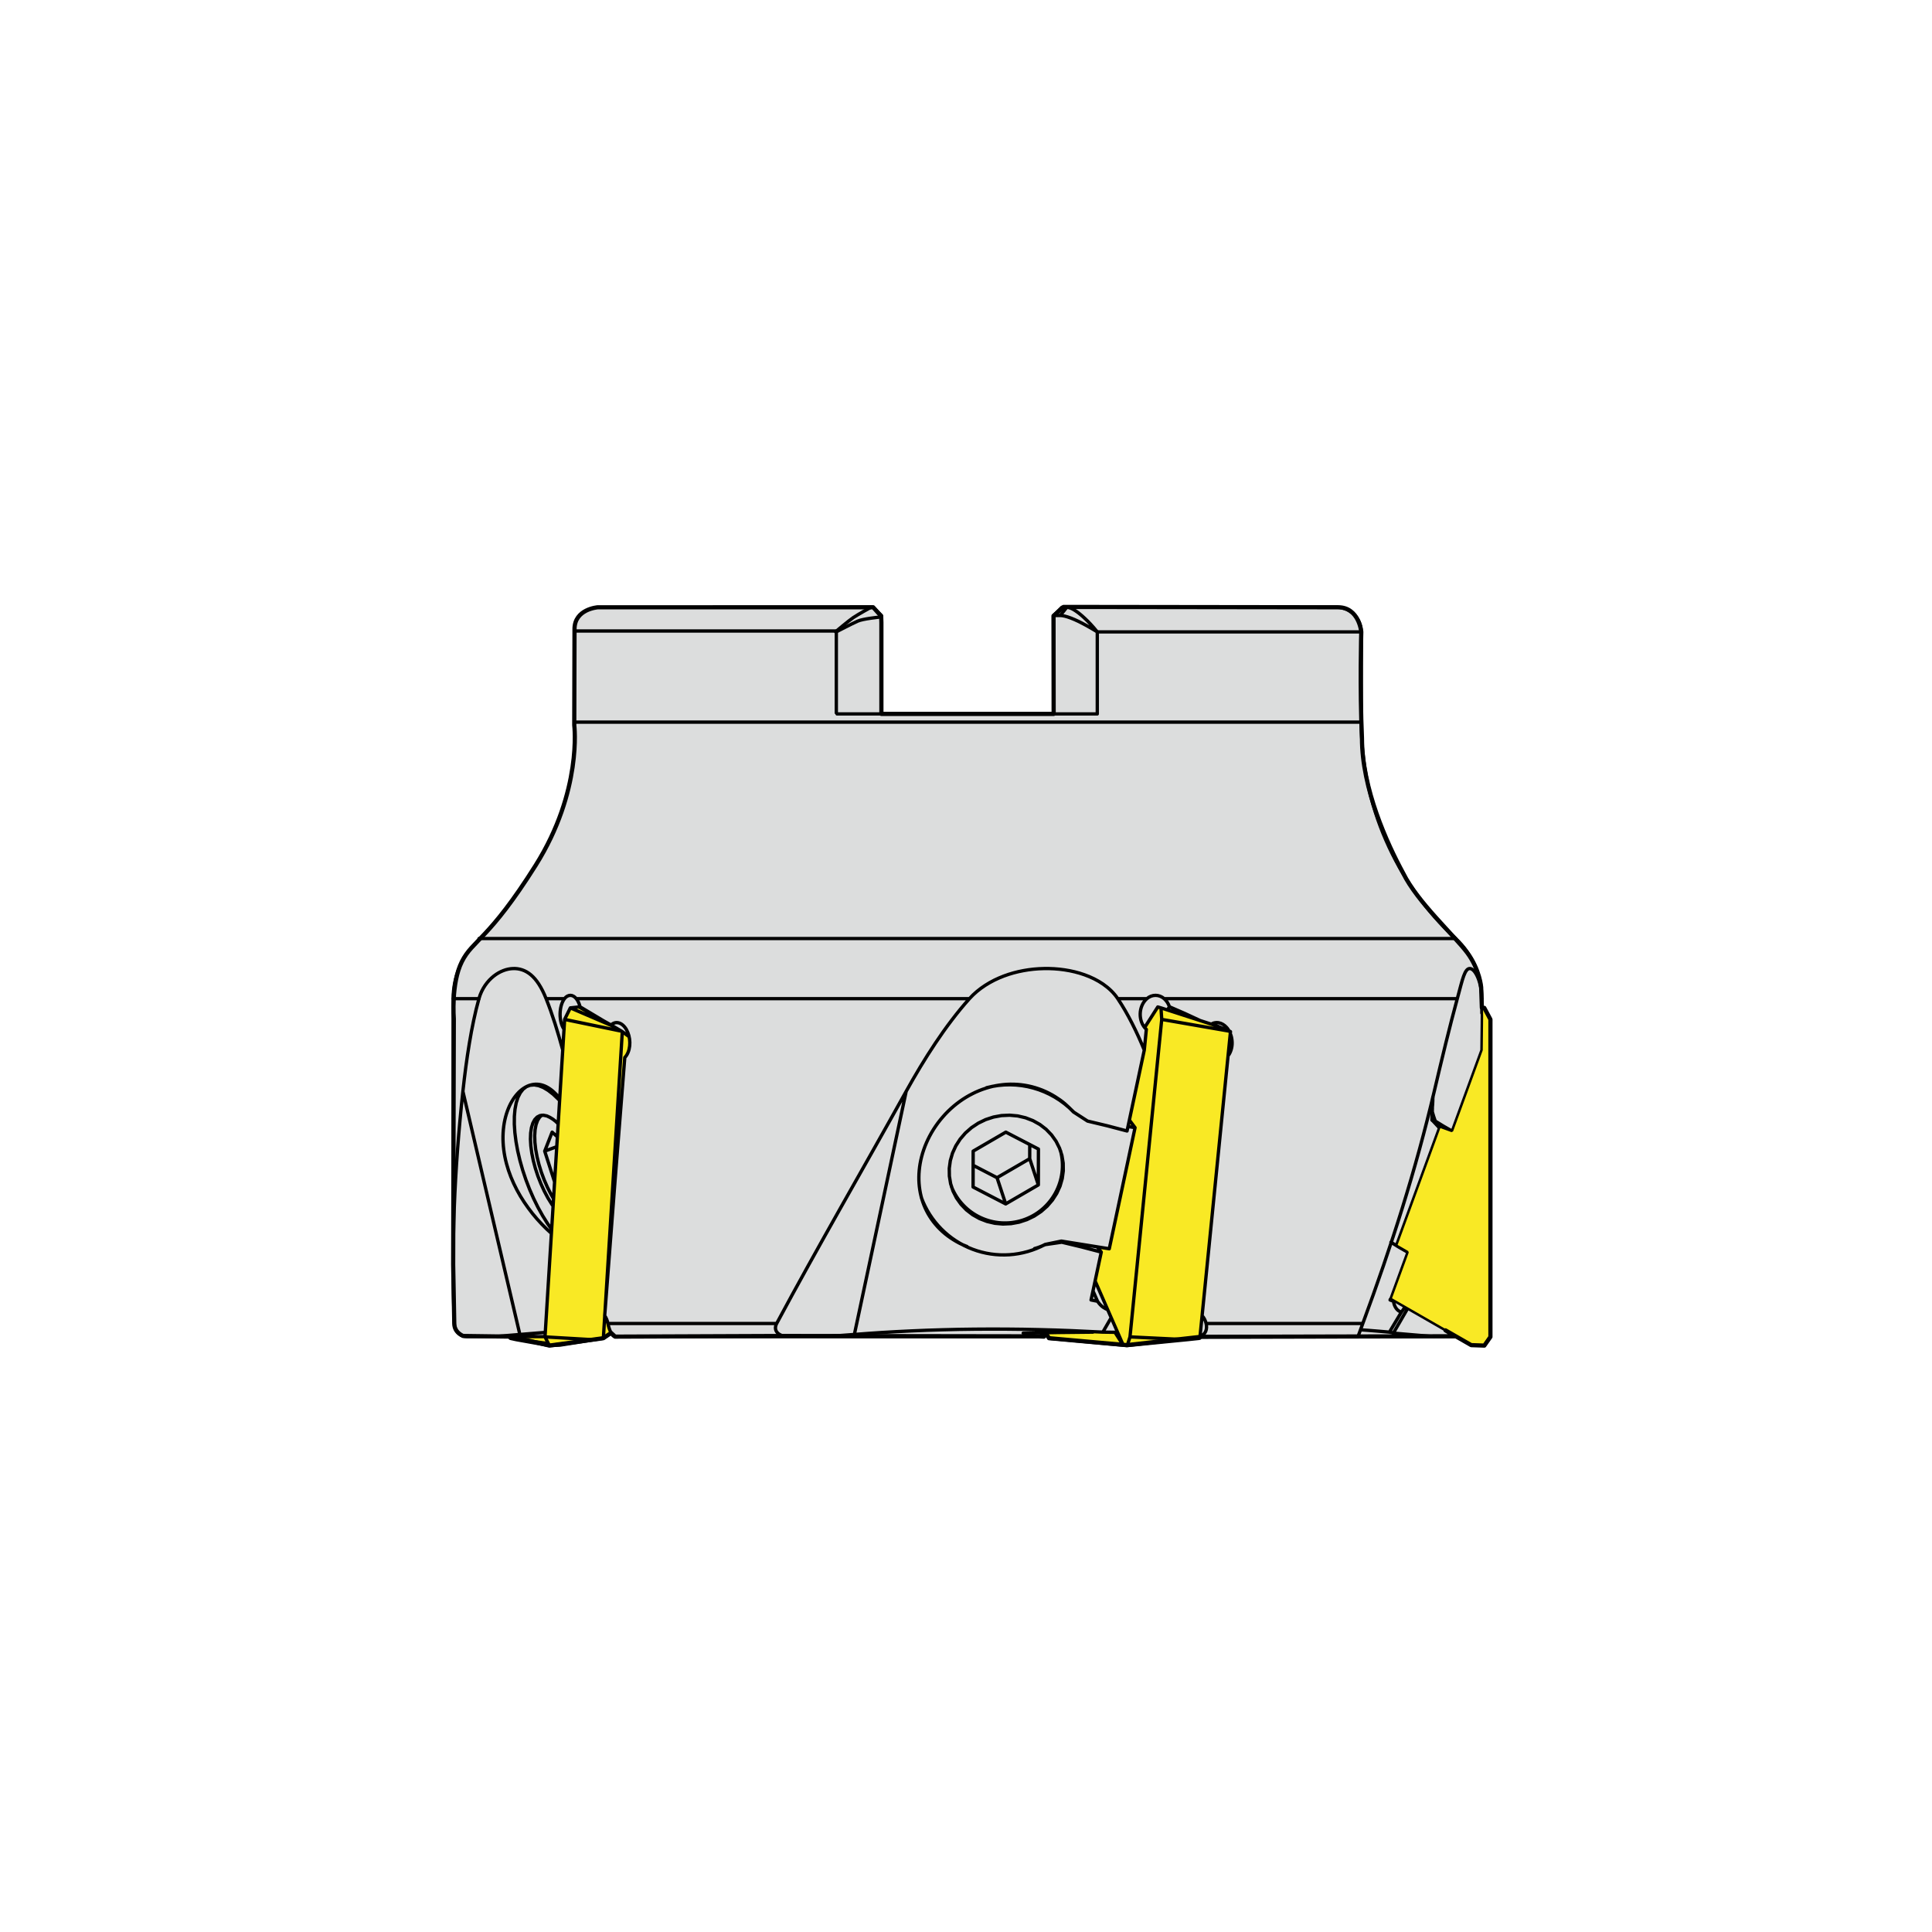 <?xml version="1.0" encoding="iso-8859-1"?>
<!-- Generator: Adobe Illustrator 27.3.1, SVG Export Plug-In . SVG Version: 6.00 Build 0)  -->
<svg version="1.1" xmlns="http://www.w3.org/2000/svg" xmlns:xlink="http://www.w3.org/1999/xlink" x="0px" y="0px"
	 viewBox="0 0 800 800" style="enable-background:new 0 0 800 800;" xml:space="preserve">
<g id="ITM_x5F_YG-1_x5F_Milling_x5F_Toolholder_x5F_F90-TPKN_x5F_feltuzheto.svg">
	<g>
		<path style="fill:#DCDDDD;" d="M466.534,556.987l30.686-3.428l105.373-0.252l-26.085-15.69l7.268-19.859l-4.766-2.759
			l18.342-48.664l3.583,2.133l12.534-34.09l-0.145-25.586c0,0-0.572-7.254-5.702-14.187c-5.13-6.943-20.815-21.202-26.541-32.96
			c-6.754-12.402-17.115-35.074-17.115-55.991c-0.955-20.805-0.286-44-0.286-44s-0.931-10.192-9.581-10.192l-113.674-0.145
			l-4.184,3.685l0.063,40.616h-71.331v-37.823l-0.092-2.652l-3.307-3.68l-114.076,0.005c0,0-9.6,0.708-9.6,9.033
			c0,8.315-0.102,39.792-0.102,39.792s3.428,27.147-15.981,58.022c-19.413,30.866-26.051,30.866-30.575,39.918
			c-4.524,9.047-3.311,23.632-3.311,23.632l-0.276,101.775l0.465,24.398c0.019,2.303,1.227,4.019,3.627,5.159l20.359,0.276
			l15.399,3.704l22.337-3.064l3.215-2.182l1.673,1.542l69.639-0.276l105.475,0.15l2.424,0.126l-0.994-1.561l1.682-0.024l1.421,2.225
			L466.534,556.987z"/>
		<path style="fill:#F9E925;" d="M240.263,417.231l-3.796,0.083l-2.672,4.805l-8.121,131.462l-14.298,0.204l16.126,3.394
			l20.718-2.909l1.779-0.407l3.05-1.925l-2.633-7.156l8.291-106.871c0,0,2.962-2.618,1.973-7.69l-0.194-0.96l-2.802-2.085
			L240.263,417.231z"/>
		<polygon style="fill:#F9E925;" points="433.119,552.467 434.374,554.116 465.725,557.199 462.108,551.633 439.194,551.26 		"/>
		<polygon style="fill:#F9E925;" points="480.731,417.34 509.162,426.993 496.828,554.112 491.509,554.733 466.762,557.176 
			467.906,553.579 481.041,422.116 		"/>
		<polygon style="fill:#F9E925;" points="479.817,417.069 474.372,425.424 474.745,426.539 473.824,434.82 467.918,463.902 
			467.176,466.961 470.003,466.937 459.642,516.813 454.362,516.294 456.001,518.467 453.46,530.413 465.058,556.988 
			466.759,557.172 467.904,553.58 481.043,422.117 480.733,417.341 		"/>
		
			<path style="fill:none;stroke:#000000;stroke-width:1.377;stroke-linecap:round;stroke-linejoin:round;stroke-miterlimit:22.926;" d="
			M582.585,541.706l-0.097,0.276l-0.005,0.141l0.112-0.053l0.204-0.238 M295.33,251.464h66.241 M364.969,257.791v-2.933
			 M364.969,254.858c-1.135-1.13-2.264-2.259-3.399-3.394 M237.854,261.284h108.694 M364.969,258.548v-0.218v-0.073
			 M580.297,543.306c0.524-0.659,1.004-1.362,1.445-2.08 M577.014,538.821l-1.329-0.761 M594.304,464.217l-1.348-0.466
			 M188.114,548.033c0.029,0.732,0.204,1.552,0.563,2.322c0.364,0.766,0.873,1.411,1.416,1.871c0.543,0.471,1.101,0.781,1.648,0.975
			c0.548,0.189,1.086,0.267,1.61,0.267 M193.351,553.469h11.297 M191.673,451.907c-1.755,16.199-2.972,32.228-3.573,48.209
			c-0.601,15.981-0.592,31.913,0.014,47.918 M593.102,460.445l-0.213-0.078 M575.327,551.607c1.624-2.71,3.282-5.469,4.97-8.301
			 M575.327,551.607c1.624-2.71,3.282-5.469,4.97-8.301 M575.327,551.607c1.624-2.71,3.282-5.469,4.97-8.301 M575.327,551.607
			c1.624-2.71,3.282-5.469,4.97-8.301 M575.327,551.607c1.624-2.71,3.282-5.469,4.97-8.301 M575.327,551.607
			c1.624-2.71,3.282-5.469,4.97-8.301 M575.327,551.607c1.624-2.71,3.282-5.469,4.97-8.301 M575.327,551.607
			c1.624-2.71,3.282-5.469,4.97-8.301 M575.327,551.607c1.624-2.71,3.282-5.469,4.97-8.301 M575.327,551.607
			c1.624-2.71,3.282-5.469,4.97-8.301 M575.327,551.607c1.624-2.71,3.282-5.469,4.97-8.301 M575.327,551.607
			c1.624-2.71,3.282-5.469,4.97-8.301 M575.327,551.607c1.624-2.71,3.282-5.469,4.97-8.301 M575.327,551.607
			c1.624-2.71,3.282-5.469,4.97-8.301 M575.327,551.607c1.624-2.71,3.282-5.469,4.97-8.301 M575.327,551.607
			c1.624-2.71,3.282-5.469,4.97-8.301 M575.327,551.607c1.624-2.71,3.282-5.469,4.97-8.301 M575.327,551.607
			c1.624-2.71,3.282-5.469,4.97-8.301 M575.327,551.607c1.624-2.71,3.282-5.469,4.97-8.301 M575.327,551.607
			c1.624-2.71,3.282-5.469,4.97-8.301 M575.327,551.607c1.624-2.71,3.282-5.469,4.97-8.301 M580.297,543.306
			c-0.849-0.209-1.581-0.727-2.143-1.498c-0.281-0.378-0.528-0.834-0.722-1.333c-0.189-0.5-0.33-1.043-0.417-1.653 M577.014,538.821
			c-0.48-0.184-0.95-0.359-1.411-0.529 M577.014,538.821c-0.48-0.184-0.95-0.359-1.411-0.529 M577.014,538.821
			c-0.48-0.184-0.95-0.359-1.411-0.529 M577.014,538.821c-0.48-0.184-0.95-0.359-1.411-0.529 M577.014,538.821
			c-0.48-0.184-0.95-0.359-1.411-0.529 M577.014,538.821c-0.48-0.184-0.95-0.359-1.411-0.529 M577.014,538.821
			c-0.48-0.184-0.95-0.359-1.411-0.529 M577.014,538.821c-0.48-0.184-0.95-0.359-1.411-0.529 M577.014,538.821
			c-0.48-0.184-0.95-0.359-1.411-0.529 M577.014,538.821c-0.48-0.184-0.95-0.359-1.411-0.529 M577.014,538.821
			c-0.48-0.184-0.95-0.359-1.411-0.529 M577.014,538.821c-0.48-0.184-0.95-0.359-1.411-0.529 M577.014,538.821
			c-0.48-0.184-0.95-0.359-1.411-0.529 M577.014,538.821c-0.48-0.184-0.95-0.359-1.411-0.529 M577.014,538.821
			c-0.48-0.184-0.95-0.359-1.411-0.529 M577.014,538.821c-0.48-0.184-0.95-0.359-1.411-0.529 M577.014,538.821
			c-0.48-0.184-0.95-0.359-1.411-0.529 M577.014,538.821c-0.48-0.184-0.95-0.359-1.411-0.529 M577.014,538.821
			c-0.48-0.184-0.95-0.359-1.411-0.529 M577.014,538.821c-0.48-0.184-0.95-0.359-1.411-0.529 M577.014,538.821
			c-0.48-0.184-0.95-0.359-1.411-0.529 M575.948,514.37c2.259,1.44,4.562,2.807,6.899,4.102 M593.102,460.445l-0.097-1.503
			 M593.102,460.445c0.344,1.246,0.747,2.502,1.203,3.772 M593.102,460.445c0.344,1.246,0.747,2.502,1.203,3.772 M593.102,460.445
			c0.344,1.246,0.747,2.502,1.203,3.772 M593.102,460.445c0.344,1.246,0.747,2.502,1.203,3.772 M593.102,460.445
			c0.344,1.246,0.747,2.502,1.203,3.772 M593.102,460.445c0.344,1.246,0.747,2.502,1.203,3.772 M593.102,460.445
			c0.344,1.246,0.747,2.502,1.203,3.772 M593.102,460.445c0.344,1.246,0.747,2.502,1.203,3.772 M593.102,460.445
			c0.344,1.246,0.747,2.502,1.203,3.772 M593.102,460.445c0.344,1.246,0.747,2.502,1.203,3.772 M593.102,460.445
			c0.344,1.246,0.747,2.502,1.203,3.772 M593.102,460.445c0.344,1.246,0.747,2.502,1.203,3.772 M593.102,460.445
			c0.344,1.246,0.747,2.502,1.203,3.772 M593.102,460.445c0.344,1.246,0.747,2.502,1.203,3.772 M593.102,460.445
			c0.344,1.246,0.747,2.502,1.203,3.772 M593.102,460.445c0.344,1.246,0.747,2.502,1.203,3.772 M593.102,460.445
			c0.344,1.246,0.747,2.502,1.203,3.772 M593.102,460.445c0.344,1.246,0.747,2.502,1.203,3.772 M593.102,460.445
			c0.344,1.246,0.747,2.502,1.203,3.772 M593.102,460.445c0.344,1.246,0.747,2.502,1.203,3.772 M593.102,460.445
			c0.344,1.246,0.747,2.502,1.203,3.772 M594.304,464.217c2.255,1.445,4.558,2.802,6.909,4.102 M231.771,454.947
			c-0.194-0.281-0.393-0.558-0.592-0.81c-0.436-0.567-0.897-1.033-1.353-1.484c-0.465-0.451-0.931-0.877-1.406-1.256
			c-0.49-0.388-0.979-0.718-1.484-1.018c-0.499-0.301-1.009-0.558-1.518-0.761c-0.475-0.189-0.955-0.335-1.43-0.451
			c-0.485-0.102-0.965-0.179-1.445-0.204c-0.494-0.029-0.989-0.014-1.474,0.044c-0.495,0.063-0.989,0.16-1.474,0.306
			c-0.47,0.141-0.931,0.315-1.391,0.528c-0.461,0.223-0.912,0.48-1.358,0.776c-0.456,0.301-0.902,0.64-1.333,1.018
			c-0.436,0.378-0.863,0.795-1.27,1.256c-0.417,0.456-0.815,0.95-1.202,1.479c-0.383,0.533-0.752,1.101-1.101,1.702
			c-0.354,0.611-0.693,1.261-1.008,1.939c-0.31,0.679-0.601,1.406-0.868,2.143c-0.267,0.742-0.509,1.513-0.717,2.318
			c-0.213,0.8-0.393,1.624-0.548,2.478c-0.15,0.873-0.276,1.775-0.364,2.691c-0.087,0.921-0.141,1.876-0.16,2.831
			c-0.015,0.907,0,1.809,0.053,2.735c0.049,0.921,0.136,1.862,0.252,2.812c0.121,0.969,0.276,1.944,0.47,2.929
			c0.194,0.994,0.427,1.988,0.698,2.982c0.238,0.902,0.509,1.808,0.805,2.701c0.305,0.911,0.63,1.808,0.989,2.71
			c0.364,0.907,0.756,1.823,1.173,2.715c0.417,0.907,0.868,1.804,1.333,2.686c0.456,0.858,0.936,1.712,1.43,2.546
			c0.499,0.839,1.018,1.663,1.556,2.473c0.548,0.824,1.11,1.639,1.692,2.424c0.577,0.8,1.173,1.585,1.784,2.346
			c0.621,0.766,1.256,1.523,1.901,2.264c0.645,0.732,1.304,1.45,1.964,2.138c0.674,0.713,1.358,1.391,2.036,2.041
			c0.635,0.606,1.275,1.178,1.91,1.75 M198.321,413.521c-0.815,2.904-1.537,5.91-2.187,9.004c-0.659,3.074-1.246,6.24-1.779,9.459
			c-1.076,6.444-1.944,13.111-2.681,19.923 M215.261,552.572l-23.588-100.665 M233.031,434.825
			c-0.999-3.694-2.056-7.341-3.195-10.899c-1.144-3.569-2.371-7.074-3.704-10.405 M233.589,426.239
			c-0.567-0.785-0.994-1.799-1.27-2.9c-0.145-0.558-0.247-1.144-0.31-1.731c-0.068-0.591-0.097-1.188-0.087-1.784
			c0.019-1.207,0.179-2.385,0.485-3.481c0.155-0.543,0.339-1.062,0.562-1.527c0.223-0.48,0.485-0.916,0.771-1.294 M439.695,251.464
			l-3.394,3.394 M439.695,251.464h2.041 M240.178,416.886l1.833,1.348 M439.021,254.858h-2.72 M436.301,295.619v-40.761
			 M441.736,251.464c-0.907,1.13-1.813,2.264-2.715,3.394 M454.361,261.656c-0.296-0.184-0.596-0.368-0.897-0.558l-0.878-0.529
			c-0.276-0.16-0.558-0.32-0.844-0.49c-0.262-0.155-0.529-0.305-0.805-0.456c-0.252-0.145-0.509-0.291-0.761-0.436
			c-0.242-0.126-0.48-0.262-0.722-0.393c-0.228-0.121-0.456-0.247-0.679-0.364c-0.208-0.116-0.417-0.223-0.63-0.335
			c-0.189-0.102-0.388-0.204-0.582-0.296c-0.179-0.097-0.359-0.184-0.533-0.276c-0.165-0.082-0.325-0.165-0.49-0.242
			c-0.538-0.252-1.076-0.504-1.605-0.732c-0.499-0.218-0.999-0.422-1.479-0.606c-0.456-0.17-0.902-0.33-1.338-0.47
			c-0.407-0.131-0.8-0.243-1.183-0.339c-0.364-0.087-0.708-0.155-1.033-0.204c-0.31-0.039-0.596-0.058-0.882-0.073 M553.484,251.464
			H441.736 M441.736,251.464c0.136,0.005,0.272,0.01,0.412,0.029c0.145,0.015,0.301,0.054,0.451,0.087
			c0.16,0.039,0.32,0.087,0.49,0.15c0.17,0.053,0.344,0.126,0.519,0.209c0.184,0.078,0.369,0.17,0.562,0.267
			c0.189,0.107,0.388,0.218,0.587,0.339c0.199,0.121,0.407,0.247,0.616,0.393c0.213,0.141,0.431,0.291,0.655,0.456
			c0.223,0.165,0.451,0.33,0.679,0.504c0.233,0.189,0.47,0.378,0.708,0.577c0.247,0.204,0.49,0.407,0.732,0.625
			c0.325,0.281,0.645,0.567,0.965,0.878c0.383,0.344,0.756,0.703,1.13,1.076c0.427,0.427,0.848,0.863,1.27,1.309
			c0.47,0.504,0.931,1.023,1.387,1.542c0.499,0.582,0.984,1.168,1.464,1.75 M454.361,295.619H346.6 M454.361,261.656v33.964
			 M454.463,538.821l-1.881-4.286 M454.361,516.305l1.644,2.167 M439.651,514.37l-0.15-0.456 M562.192,553.469h31.656
			 M593.848,553.469c-5.634-0.475-11.263-0.97-16.892-1.45 M576.956,552.019c-0.504-0.209-1.047-0.349-1.629-0.412 M563.351,550.647
			c1.091,0.078,2.177,0.15,3.355,0.238c1.261,0.107,2.623,0.209,4.073,0.33c1.455,0.126,3.001,0.257,4.548,0.393 M462.778,551.694
			l-6.119-0.087 M215.261,552.572c2.385-0.199,4.781-0.398,7.011-0.572c1.203-0.097,2.361-0.189,3.52-0.276 M204.648,553.469
			c3.36-0.286,6.899-0.592,10.614-0.897 M204.648,553.469h20.33 M224.978,553.469l0.713-0.068 M341.706,553.469h87.336
			 M429.042,553.469c-1.784-0.475-3.573-0.97-5.362-1.45 M423.68,552.019c9.644-0.209,19.273-0.349,28.888-0.412 M562.192,553.469
			h-65.295 M564.301,548.033c-0.267,0.732-0.567,1.552-0.848,2.322c-0.276,0.766-0.504,1.411-0.679,1.871
			c-0.174,0.471-0.296,0.781-0.388,0.975c-0.092,0.189-0.155,0.267-0.194,0.267 M497.765,544.785l0.005,0.015 M499.428,548.033
			c0.053,0.267,0.112,0.533,0.141,0.795c0.034,0.267,0.044,0.548,0.034,0.805c-0.01,0.262-0.034,0.519-0.082,0.761
			c-0.049,0.252-0.121,0.495-0.208,0.732c-0.082,0.213-0.179,0.412-0.296,0.601c-0.116,0.194-0.252,0.368-0.398,0.533
			c-0.145,0.165-0.305,0.315-0.475,0.446c-0.18,0.136-0.364,0.247-0.553,0.349c-0.208,0.121-0.427,0.218-0.65,0.262
			c-0.01,0.005-0.019,0.005-0.029,0.005 M497.77,544.804c0.063-0.635,0.121-1.27,0.179-1.901 M497.77,544.804
			c0.063-0.635,0.121-1.27,0.179-1.901 M497.77,544.804c0.063-0.635,0.121-1.27,0.179-1.901 M497.77,544.804
			c0.063-0.635,0.121-1.27,0.179-1.901 M497.77,544.804c0.063-0.635,0.121-1.27,0.179-1.901 M497.77,544.804
			c0.063-0.635,0.121-1.27,0.179-1.901 M497.77,544.804c0.063-0.635,0.121-1.27,0.179-1.901 M497.77,544.804
			c0.063-0.635,0.121-1.27,0.179-1.901 M497.77,544.804c0.063-0.635,0.121-1.27,0.179-1.901 M497.77,544.804
			c0.063-0.635,0.121-1.27,0.179-1.901 M497.77,544.804c0.063-0.635,0.121-1.27,0.179-1.901 M497.77,544.804
			c0.063-0.635,0.121-1.27,0.179-1.901 M497.77,544.804c0.063-0.635,0.121-1.27,0.179-1.901 M497.77,544.804
			c0.063-0.635,0.121-1.27,0.179-1.901 M497.77,544.804c0.063-0.635,0.121-1.27,0.179-1.901 M497.77,544.804
			c0.063-0.635,0.121-1.27,0.179-1.901 M497.77,544.804c0.063-0.635,0.121-1.27,0.179-1.901 M497.77,544.804
			c0.063-0.635,0.121-1.27,0.179-1.901 M497.77,544.804c0.063-0.635,0.121-1.27,0.179-1.901 M497.77,544.799
			c0.063-0.63,0.121-1.265,0.179-1.896 M497.77,544.799v0.005 M497.77,544.799c0.063-0.63,0.121-1.265,0.179-1.896 M497.77,544.799
			c0.819,0.878,1.372,2.017,1.658,3.234 M564.301,548.033h-64.873 M593.892,451.907c-3.811,16.199-8.233,32.228-13.198,48.209
			c-4.97,15.981-10.478,31.913-16.393,47.918 M603.434,413.521c-0.8,2.904-1.595,5.91-2.385,9.004
			c-0.795,3.074-1.59,6.24-2.381,9.459c-1.585,6.444-3.176,13.111-4.776,19.923 M496.956,422.592
			c-4.175-1.992-8.407-3.893-12.703-5.707 M496.956,422.592c-4.175-1.992-8.407-3.893-12.703-5.707 M496.956,422.592
			c-4.175-1.992-8.407-3.893-12.703-5.707 M496.956,422.592c-4.175-1.992-8.407-3.893-12.703-5.707 M496.956,422.592
			c-4.175-1.992-8.407-3.893-12.703-5.707 M496.956,422.592c-4.175-1.992-8.407-3.893-12.703-5.707 M496.956,422.592
			c-4.175-1.992-8.407-3.893-12.703-5.707 M496.956,422.592c-4.175-1.992-8.407-3.893-12.703-5.707 M496.956,422.592
			c-4.175-1.992-8.407-3.893-12.703-5.707 M496.956,422.592c-4.175-1.992-8.407-3.893-12.703-5.707 M496.956,422.592
			c-4.175-1.992-8.407-3.893-12.703-5.707 M496.956,422.592c-4.175-1.992-8.407-3.893-12.703-5.707 M496.956,422.592
			c-4.175-1.992-8.407-3.893-12.703-5.707 M496.956,422.592c-4.175-1.992-8.407-3.893-12.703-5.707 M496.956,422.592
			c-4.175-1.992-8.407-3.893-12.703-5.707 M496.956,422.592c-4.175-1.992-8.407-3.893-12.703-5.707 M496.956,422.592
			c-4.175-1.992-8.407-3.893-12.703-5.707 M496.956,422.592c-4.175-1.992-8.407-3.893-12.703-5.707 M496.956,422.592
			c-4.175-1.992-8.407-3.893-12.703-5.707 M496.956,422.592c-4.175-1.992-8.407-3.893-12.703-5.707 M496.956,422.592
			c-4.175-1.992-8.407-3.893-12.703-5.707 M509.435,427.999c0.097,0.233,0.199,0.465,0.281,0.708
			c0.155,0.456,0.262,0.945,0.339,1.435c0.082,0.504,0.136,1.004,0.145,1.523c0.01,0.504-0.015,1.018-0.082,1.518
			c-0.073,0.524-0.184,1.038-0.339,1.532c-0.136,0.436-0.31,0.853-0.504,1.266c-0.208,0.426-0.436,0.843-0.747,1.168l-0.005,0.005
			 M501.605,424.095c0.184-0.121,0.368-0.242,0.562-0.33c0.272-0.131,0.562-0.199,0.853-0.247c0.306-0.058,0.606-0.087,0.907-0.083
			c0.281,0,0.558,0.029,0.834,0.092c0.286,0.054,0.562,0.136,0.834,0.243c0.281,0.107,0.553,0.242,0.81,0.407
			c0.272,0.165,0.529,0.344,0.771,0.553c0.267,0.223,0.519,0.47,0.761,0.737c0.243,0.276,0.475,0.572,0.669,0.892
			c0.145,0.228,0.276,0.466,0.402,0.708 M251.722,548.033c0.136,0.718,0.335,1.44,0.562,2.114c0.228,0.664,0.49,1.29,0.761,1.789
			c0.272,0.5,0.543,0.892,0.819,1.149c0.276,0.257,0.548,0.383,0.858,0.383 M326.656,553.469h-71.933 M432.8,515.364l-0.024-0.068
			 M484.252,416.886l-0.848,1.319 M482.051,413.521c0.504,0.436,0.945,0.955,1.309,1.522c0.364,0.572,0.664,1.193,0.892,1.842
			 M473.823,434.825c0.286-2.86,0.567-5.726,0.849-8.587 M473.823,434.825c0.286-2.86,0.567-5.726,0.849-8.587 M473.823,434.825
			c0.286-2.86,0.567-5.726,0.849-8.587 M473.823,434.825c0.286-2.86,0.567-5.726,0.849-8.587 M473.823,434.825
			c0.286-2.86,0.567-5.726,0.849-8.587 M473.823,434.825c0.286-2.86,0.567-5.726,0.849-8.587 M473.823,434.825
			c0.286-2.86,0.567-5.726,0.849-8.587 M473.823,434.825c0.286-2.86,0.567-5.726,0.849-8.587 M473.823,434.825
			c0.286-2.86,0.567-5.726,0.849-8.587 M473.823,434.825c0.286-2.86,0.567-5.726,0.849-8.587 M473.823,434.825
			c0.286-2.86,0.567-5.726,0.849-8.587 M473.823,434.825c0.286-2.86,0.567-5.726,0.849-8.587 M473.823,434.825
			c0.286-2.86,0.567-5.726,0.849-8.587 M473.823,434.825c0.286-2.86,0.567-5.726,0.849-8.587 M473.823,434.825
			c0.286-2.86,0.567-5.726,0.849-8.587 M473.823,434.825c0.286-2.86,0.567-5.726,0.849-8.587 M473.823,434.825
			c0.286-2.86,0.567-5.726,0.849-8.587 M473.823,434.825c0.286-2.86,0.567-5.726,0.849-8.587 M473.823,434.825
			c0.286-2.86,0.567-5.726,0.849-8.587 M473.823,434.825c0.286-2.86,0.567-5.726,0.849-8.587 M473.823,434.825
			c0.286-2.86,0.567-5.726,0.849-8.587 M474.672,426.239c-0.858-0.785-1.518-1.799-1.939-2.9c-0.213-0.558-0.373-1.144-0.47-1.731
			c-0.102-0.591-0.145-1.188-0.131-1.784c0.024-1.207,0.272-2.385,0.742-3.481c0.233-0.543,0.514-1.062,0.858-1.527
			c0.339-0.48,0.732-0.916,1.168-1.294 M258.709,437.909c-2.841,35.448-5.62,71.089-8.32,106.895 M258.709,437.909
			c-2.841,35.448-5.62,71.089-8.32,106.895 M258.709,437.909c-2.841,35.448-5.62,71.089-8.32,106.895 M258.709,437.909
			c-2.841,35.448-5.62,71.089-8.32,106.895 M258.709,437.909c-2.841,35.448-5.62,71.089-8.32,106.895 M258.709,437.909
			c-2.841,35.448-5.62,71.089-8.32,106.895 M258.709,437.909c-2.841,35.448-5.62,71.089-8.32,106.895 M258.709,437.909
			c-2.841,35.448-5.62,71.089-8.32,106.895 M258.709,437.909c-2.841,35.448-5.62,71.089-8.32,106.895 M258.709,437.909
			c-2.841,35.448-5.62,71.089-8.32,106.895 M258.709,437.909c-2.841,35.448-5.62,71.089-8.32,106.895 M258.709,437.909
			c-2.841,35.448-5.62,71.089-8.32,106.895 M258.709,437.909c-2.841,35.448-5.62,71.089-8.32,106.895 M258.709,437.909
			c-2.841,35.448-5.62,71.089-8.32,106.895 M258.709,437.909c-2.841,35.448-5.62,71.089-8.32,106.895 M258.709,437.909
			c-2.841,35.448-5.62,71.089-8.32,106.895 M258.709,437.909c-2.841,35.448-5.62,71.089-8.32,106.895 M258.709,437.909
			c-2.841,35.448-5.62,71.089-8.32,106.895 M258.709,437.909c-2.841,35.448-5.62,71.089-8.32,106.895 M258.709,437.909
			c-2.841,35.448-5.62,71.089-8.32,106.891 M250.389,544.799v0.005 M258.709,437.909c-2.841,35.448-5.62,71.089-8.32,106.891
			 M250.389,544.799c0.65,0.878,1.101,2.017,1.333,3.234 M321.599,548.033h-69.877 M238.622,413.521
			c0.349,0.436,0.664,0.955,0.926,1.522c0.257,0.572,0.475,1.193,0.63,1.842 M249.812,422.636c-3.326-2.007-6.536-3.927-9.634-5.751
			 M249.812,422.636c-3.326-2.007-6.536-3.927-9.634-5.751 M249.812,422.636c-3.326-2.007-6.536-3.927-9.634-5.751 M249.812,422.636
			c-3.326-2.007-6.536-3.927-9.634-5.751 M249.812,422.636c-3.326-2.007-6.536-3.927-9.634-5.751 M249.812,422.636
			c-3.326-2.007-6.536-3.927-9.634-5.751 M249.812,422.636c-3.326-2.007-6.536-3.927-9.634-5.751 M249.812,422.636
			c-3.326-2.007-6.536-3.927-9.634-5.751 M249.812,422.636c-3.326-2.007-6.536-3.927-9.634-5.751 M249.812,422.636
			c-3.326-2.007-6.536-3.927-9.634-5.751 M249.812,422.636c-3.326-2.007-6.536-3.927-9.634-5.751 M249.812,422.636
			c-3.326-2.007-6.536-3.927-9.634-5.751 M249.812,422.636c-3.326-2.007-6.536-3.927-9.634-5.751 M249.812,422.636
			c-3.326-2.007-6.536-3.927-9.634-5.751 M249.812,422.636c-3.326-2.007-6.536-3.927-9.634-5.751 M249.812,422.636
			c-3.326-2.007-6.536-3.927-9.634-5.751 M249.812,422.636c-3.326-2.007-6.536-3.927-9.634-5.751 M249.812,422.636
			c-3.326-2.007-6.536-3.927-9.634-5.751 M249.812,422.636c-3.326-2.007-6.536-3.927-9.634-5.751 M249.812,422.636
			c-3.326-2.007-6.536-3.927-9.634-5.751 M249.812,422.636c-3.326-2.007-6.536-3.927-9.634-5.751 M252.91,424.512
			c0.562-0.543,1.222-0.911,1.906-1.033c0.688-0.117,1.401-0.005,2.07,0.32c1.328,0.65,2.419,2.066,3.088,3.738
			c0.339,0.844,0.577,1.755,0.708,2.686s0.15,1.9,0.053,2.846c-0.097,0.926-0.315,1.857-0.659,2.686
			c-0.339,0.829-0.81,1.585-1.367,2.153 M375.224,451.907c-8.994,16.199-18.119,32.228-27.132,48.209
			c-9.009,15.981-17.91,31.913-26.492,47.918 M321.599,548.033c-0.393,0.732-0.591,1.552-0.456,2.322
			c0.131,0.766,0.582,1.411,1.173,1.871c0.601,0.471,1.304,0.781,2.046,0.975c0.742,0.189,1.508,0.267,2.293,0.267 M326.656,553.469
			h15.093 M341.75,553.469c4.165-0.286,8.175-0.592,12.024-0.897 M456.659,551.607c1.149-1.964,2.303-3.961,3.462-5.993
			 M456.659,551.607c1.149-1.964,2.303-3.961,3.462-5.993 M456.659,551.607c1.149-1.964,2.303-3.961,3.462-5.993 M456.659,551.607
			c1.149-1.964,2.303-3.961,3.462-5.993 M456.659,551.607c1.149-1.964,2.303-3.961,3.462-5.993 M456.659,551.607
			c1.149-1.964,2.303-3.961,3.462-5.993 M456.659,551.607c1.149-1.964,2.303-3.961,3.462-5.993 M456.659,551.607
			c1.149-1.964,2.303-3.961,3.462-5.993 M456.659,551.607c1.149-1.964,2.303-3.961,3.462-5.993 M456.659,551.607
			c1.149-1.964,2.303-3.961,3.462-5.993 M456.659,551.607c1.149-1.964,2.303-3.961,3.462-5.993 M456.659,551.607
			c1.149-1.964,2.303-3.961,3.462-5.993 M456.659,551.607c1.149-1.964,2.303-3.961,3.462-5.993 M456.659,551.607
			c1.149-1.964,2.303-3.961,3.462-5.993 M456.659,551.607c1.149-1.964,2.303-3.961,3.462-5.993 M456.659,551.607
			c1.149-1.964,2.303-3.961,3.462-5.993 M456.659,551.607c1.149-1.964,2.303-3.961,3.462-5.993 M456.659,551.607
			c1.149-1.964,2.303-3.961,3.462-5.993 M456.659,551.607c1.149-1.964,2.303-3.961,3.462-5.993 M456.659,551.607
			c1.149-1.964,2.303-3.961,3.462-5.993 M456.659,551.607c1.149-1.964,2.303-3.961,3.462-5.993 M458.676,542.332
			c-0.616-0.291-1.241-0.592-1.813-0.984c-0.916-0.621-1.697-1.489-2.327-2.415c-0.024-0.034-0.048-0.073-0.073-0.111
			 M454.463,538.821c-0.892-0.184-1.784-0.359-2.681-0.529 M454.463,538.821c-0.892-0.184-1.784-0.359-2.681-0.529 M454.463,538.821
			c-0.892-0.184-1.784-0.359-2.681-0.529 M454.463,538.821c-0.892-0.184-1.784-0.359-2.681-0.529 M454.463,538.821
			c-0.892-0.184-1.784-0.359-2.681-0.529 M454.463,538.821c-0.892-0.184-1.784-0.359-2.681-0.529 M454.463,538.821
			c-0.892-0.184-1.784-0.359-2.681-0.529 M454.463,538.821c-0.892-0.184-1.784-0.359-2.681-0.529 M454.463,538.821
			c-0.892-0.184-1.784-0.359-2.681-0.529 M454.463,538.821c-0.892-0.184-1.784-0.359-2.681-0.529 M454.463,538.821
			c-0.892-0.184-1.784-0.359-2.681-0.529 M454.463,538.821c-0.892-0.184-1.784-0.359-2.681-0.529 M454.463,538.821
			c-0.892-0.184-1.784-0.359-2.681-0.529 M454.463,538.821c-0.892-0.184-1.784-0.359-2.681-0.529 M454.463,538.821
			c-0.892-0.184-1.784-0.359-2.681-0.529 M454.463,538.821c-0.892-0.184-1.784-0.359-2.681-0.529 M454.463,538.821
			c-0.892-0.184-1.784-0.359-2.681-0.529 M454.463,538.821c-0.892-0.184-1.784-0.359-2.681-0.529 M454.463,538.821
			c-0.892-0.184-1.784-0.359-2.681-0.529 M454.463,538.821c-0.892-0.184-1.784-0.359-2.681-0.529 M454.463,538.821
			c-0.892-0.184-1.784-0.359-2.681-0.529 M456.005,518.472l-4.223,19.821 M456.005,518.472c-5.421-1.484-10.875-2.856-16.354-4.102
			 M439.651,514.37c-2.274,0.32-4.562,0.645-6.851,0.994 M439.651,514.37c-2.274,0.32-4.562,0.645-6.851,0.994 M439.651,514.37
			c-2.274,0.32-4.562,0.645-6.851,0.994 M439.651,514.37c-2.274,0.32-4.562,0.645-6.851,0.994 M439.651,514.37
			c-2.274,0.32-4.562,0.645-6.851,0.994 M439.651,514.37c-2.274,0.32-4.562,0.645-6.851,0.994 M439.651,514.37
			c-2.274,0.32-4.562,0.645-6.851,0.994 M439.651,514.37c-2.274,0.32-4.562,0.645-6.851,0.994 M439.651,514.37
			c-2.274,0.32-4.562,0.645-6.851,0.994 M439.651,514.37c-2.274,0.32-4.562,0.645-6.851,0.994 M439.651,514.37
			c-2.274,0.32-4.562,0.645-6.851,0.994 M439.651,514.37c-2.274,0.32-4.562,0.645-6.851,0.994 M439.651,514.37
			c-2.274,0.32-4.562,0.645-6.851,0.994 M439.651,514.37c-2.274,0.32-4.562,0.645-6.851,0.994 M439.651,514.37
			c-2.274,0.32-4.562,0.645-6.851,0.994 M439.651,514.37c-2.274,0.32-4.562,0.645-6.851,0.994 M439.651,514.37
			c-2.274,0.32-4.562,0.645-6.851,0.994 M439.651,514.37c-2.274,0.32-4.562,0.645-6.851,0.994 M439.651,514.37
			c-2.274,0.32-4.562,0.645-6.851,0.994 M439.651,514.37c-2.274,0.32-4.562,0.645-6.851,0.994 M439.651,514.37
			c-2.274,0.32-4.562,0.645-6.851,0.994 M428.378,517.008c0.179-0.044,0.359-0.092,0.533-0.146c1.338-0.383,2.613-0.94,3.888-1.498
			 M444.504,460.445c-1.144-1.164-2.293-2.332-3.525-3.389c-1.261-1.076-2.623-2.051-4.034-2.919
			c-0.853-0.538-1.726-1.023-2.623-1.484c-0.902-0.456-1.818-0.877-2.759-1.256c-0.96-0.383-1.94-0.718-2.924-1.018
			c-1.004-0.301-2.017-0.558-3.035-0.761c-0.945-0.189-1.896-0.335-2.856-0.451c-0.965-0.102-1.934-0.179-2.909-0.204
			c-0.989-0.029-1.983-0.014-2.972,0.044c-0.999,0.063-1.993,0.16-2.987,0.306c-0.955,0.141-1.906,0.315-2.851,0.528
			c-0.945,0.223-1.891,0.48-2.817,0.776c-0.955,0.301-1.886,0.64-2.812,1.018c-0.926,0.378-1.847,0.795-2.739,1.256
			c-0.912,0.456-1.799,0.95-2.672,1.479c-0.878,0.533-1.736,1.101-2.57,1.702c-0.853,0.611-1.682,1.261-2.487,1.939
			c-0.81,0.679-1.595,1.406-2.347,2.143c-0.756,0.742-1.479,1.513-2.172,2.318c-0.703,0.8-1.367,1.624-2.007,2.478
			c-0.65,0.873-1.261,1.775-1.847,2.691c-0.582,0.921-1.13,1.876-1.634,2.831c-0.475,0.907-0.907,1.809-1.309,2.735
			c-0.402,0.921-0.771,1.862-1.096,2.812c-0.339,0.969-0.635,1.944-0.887,2.929c-0.257,0.994-0.475,1.988-0.645,2.982
			c-0.155,0.902-0.272,1.808-0.354,2.701c-0.087,0.911-0.136,1.808-0.146,2.71c-0.014,0.907,0.015,1.823,0.078,2.715
			c0.068,0.907,0.17,1.804,0.31,2.686c0.136,0.858,0.305,1.712,0.514,2.546c0.213,0.839,0.461,1.663,0.737,2.473
			c0.286,0.824,0.606,1.639,0.96,2.424c0.364,0.8,0.756,1.585,1.183,2.346c0.436,0.766,0.916,1.523,1.425,2.264
			c0.509,0.732,1.057,1.45,1.639,2.138c0.592,0.713,1.222,1.391,1.886,2.041c0.664,0.664,1.367,1.294,2.099,1.896
			c0.727,0.601,1.489,1.164,2.274,1.697c0.795,0.548,1.619,1.057,2.468,1.542c0.868,0.495,1.765,0.96,2.696,1.367
			c0.553,0.242,1.11,0.461,1.668,0.674 M450.337,464.217c-1.939-1.27-3.889-2.526-5.833-3.772 M450.337,464.217
			c-1.939-1.27-3.889-2.526-5.833-3.772 M450.337,464.217c-1.939-1.27-3.889-2.526-5.833-3.772 M450.337,464.217
			c-1.939-1.27-3.889-2.526-5.833-3.772 M450.337,464.217c-1.939-1.27-3.889-2.526-5.833-3.772 M450.337,464.217
			c-1.939-1.27-3.889-2.526-5.833-3.772 M450.337,464.217c-1.939-1.27-3.889-2.526-5.833-3.772 M450.337,464.217
			c-1.939-1.27-3.889-2.526-5.833-3.772 M450.337,464.217c-1.939-1.27-3.889-2.526-5.833-3.772 M450.337,464.217
			c-1.939-1.27-3.889-2.526-5.833-3.772 M450.337,464.217c-1.939-1.27-3.889-2.526-5.833-3.772 M450.337,464.217
			c-1.939-1.27-3.889-2.526-5.833-3.772 M450.337,464.217c-1.939-1.27-3.889-2.526-5.833-3.772 M450.337,464.217
			c-1.939-1.27-3.889-2.526-5.833-3.772 M450.337,464.217c-1.939-1.27-3.889-2.526-5.833-3.772 M450.337,464.217
			c-1.939-1.27-3.889-2.526-5.833-3.772 M450.337,464.217c-1.939-1.27-3.889-2.526-5.833-3.772 M450.337,464.217
			c-1.939-1.27-3.889-2.526-5.833-3.772 M450.337,464.217c-1.939-1.27-3.889-2.526-5.833-3.772 M450.337,464.217
			c-1.939-1.27-3.889-2.526-5.833-3.772 M450.337,464.217c-1.939-1.27-3.889-2.526-5.833-3.772 M466.686,468.319
			c-5.421-1.489-10.87-2.856-16.349-4.102 M473.823,434.825l-7.137,33.494 M473.823,434.825c-1.513-3.694-3.152-7.341-4.96-10.899
			c-1.809-3.569-3.801-7.074-6.022-10.405 M401.43,413.521c-2.613,2.904-5.062,5.91-7.404,9.004c-2.347,3.074-4.577,6.24-6.73,9.459
			c-4.305,6.444-8.291,13.111-12.073,19.923 M353.774,552.572l21.45-100.665 M353.774,552.572
			c7.438-0.597,15.345-1.101,23.704-1.474c2.09-0.097,4.213-0.184,6.356-0.267c2.148-0.073,4.33-0.146,6.521-0.204
			c4.364-0.121,8.766-0.209,13.193-0.247c4.432-0.043,8.887-0.053,13.377-0.019c4.485,0.029,9.028,0.097,13.508,0.213
			c8.955,0.213,17.697,0.572,26.226,1.033 M190.073,400.92 M400.63,400.92 M198.321,413.521c0.611-2.172,1.518-3.976,2.579-5.532
			c0.538-0.771,1.11-1.479,1.712-2.124c0.601-0.63,1.222-1.193,1.852-1.697c1.27-0.999,2.594-1.741,3.937-2.259
			c1.338-0.519,2.676-0.8,3.981-0.848c1.309-0.058,2.594,0.112,3.835,0.538c1.251,0.422,2.439,1.086,3.588,2.046
			c1.149,0.96,2.264,2.235,3.312,3.859c0.533,0.815,1.047,1.726,1.551,2.73c0.504,1.008,0.994,2.104,1.464,3.287 M233.739,413.521
			h-7.607 M233.739,413.521c0.684-0.873,1.547-1.372,2.439-1.372c0.887,0,1.736,0.5,2.444,1.372 M401.43,413.521H238.622
			 M401.43,413.521c1.954-2.172,4.16-3.976,6.565-5.532c1.198-0.771,2.453-1.479,3.733-2.124c1.285-0.63,2.584-1.193,3.908-1.697
			c2.647-0.999,5.372-1.741,8.175-2.259c2.798-0.519,5.639-0.8,8.47-0.848c2.827-0.058,5.687,0.112,8.524,0.538
			c2.832,0.422,5.61,1.086,8.296,2.046c2.696,0.96,5.319,2.235,7.675,3.859c1.173,0.815,2.298,1.726,3.326,2.73
			c1.028,1.008,1.949,2.104,2.739,3.287 M474.9,413.521h-12.058 M474.9,413.521c1.023-0.873,2.279-1.372,3.578-1.372
			c1.304,0,2.57,0.5,3.573,1.372 M603.434,413.521H482.051 M603.434,413.521c0.596-2.172,1.057-3.976,1.474-5.532
			c0.213-0.771,0.407-1.479,0.601-2.124c0.194-0.63,0.378-1.193,0.563-1.697c0.364-0.999,0.727-1.741,1.115-2.259
			c0.388-0.519,0.81-0.8,1.251-0.848c0.446-0.058,0.926,0.112,1.435,0.538c0.504,0.422,1.033,1.086,1.537,2.046
			c0.519,0.96,1.023,2.235,1.43,3.859c0.199,0.815,0.383,1.726,0.509,2.73c0.131,1.008,0.213,2.104,0.228,3.287 M504.286,424.968
			l4.878,2.027 M504.286,424.968l-23.554-7.627 M491.511,554.734l4.941-0.524 M496.834,554.113l-0.383,0.097 M496.834,554.113
			l12.684-126.934 M509.518,427.179l-0.354-0.184 M509.164,426.995l-28.116-4.878 M491.511,554.734l-24.747,2.439 M491.511,554.734
			l-23.607-1.154 M466.764,557.173l1.139-3.593 M467.903,553.58l13.144-131.462 M481.048,422.117l-0.315-4.776 M480.732,417.341
			l-1.319-0.383 M479.414,416.958l-5.445,8.529 M453.459,530.419l11.641,26.57 M465.101,556.988l1.663,0.184 M227.504,557.173
			l-1.828-3.593 M249.521,554.21l-17.61,2.778 M245.409,554.734l-17.906,2.439 M231.911,556.988l-4.407,0.184 M253.948,424.968
			l-14.206-8.01 M236.159,417.341l3.583-0.383 M253.948,424.968l3.438,2.027 M253.948,424.968l-17.789-7.627 M233.797,422.117
			l2.361-4.776 M257.681,427.179l2.802,2.075 M253.051,551.932l-3.21,2.182 M245.409,554.734l-19.734-1.154 M245.409,554.734
			l4.111-0.524 M249.841,554.113l-0.32,0.097 M250.534,542.904l7.147-115.724 M249.841,554.113l0.577-9.329 M257.681,427.179
			l-0.296-0.184 M257.385,426.995l-23.588-4.878 M225.676,553.58l8.121-131.462 M230.539,474.821l-4.989,1.842 M228.624,468.794
			l-3.074,7.869 M230.796,470.729l-2.172-1.935 M225.55,476.663l4.092,12.722 M224.318,461.803l-0.863,0.79l-0.853,1.348
			l-0.635,1.76l-0.402,2.119l-0.16,2.439l0.082,2.72l0.325,2.923l0.567,3.093l0.785,3.181l0.994,3.219l1.183,3.181l1.348,3.074
			l1.484,2.919l1.038,1.794 M213.821,554.734l-2.4-0.524 M213.821,554.734l13.683,2.439 M211.237,554.113l0.184,0.097
			 M211.421,554.21l15.651,2.124 M211.237,554.113l-0.044-0.645 M212.105,553.469l-0.868,0.645 M412.853,487.655l13.527-7.864
			 M412.853,487.655l3.583,10.861 M402.952,482.525l9.901,5.13 M426.38,479.79l0.014-5.862 M426.38,479.79l3.578,10.861
			 M416.494,468.794l-13.527,7.869 M429.988,475.795l-13.493-7.001 M429.959,490.651l0.029-14.856 M416.436,498.515l13.523-7.864
			 M402.938,491.519l13.498,6.996 M402.967,476.663l-0.029,14.856 M393.992,491.422c4.659,11.685,17.615,17.726,29.571,13.789
			c11.956-3.932,18.778-16.49,15.593-28.664 M440.398,554.734l-5.595-0.524 M440.398,554.734l26.366,2.439 M432.95,551.883
			l1.421,2.23 M434.371,554.113l0.432,0.097 M434.802,554.21l30.264,2.778 M461.678,551.675l3.389,5.314 M465.067,556.988
			l1.697,0.184 M467.646,463.805l2.356,3.127 M470.003,466.932l-2.919-0.46 M381.507,495.892
			c3.636,9.862,11.375,17.673,21.212,21.392c9.828,3.728,20.8,2.996,30.056-1.988 M444.48,460.367
			c-9.319-9.566-23.064-13.372-35.976-9.968 M432.776,515.296l6.725-1.382 M459.321,517.09l-19.821-3.176 M459.321,517.09
			l10.681-50.158 M421.411,462.084l-3.345-0.301l-3.37,0.155l-3.336,0.611l-3.224,1.052l-3.055,1.479l-2.812,1.862l-2.521,2.221
			l-2.177,2.531l-1.784,2.783l-1.367,2.987l-0.911,3.122l-0.436,3.205l0.044,3.21l0.519,3.152l0.994,3.04l1.44,2.86l1.862,2.609
			l2.24,2.327l2.579,1.993l2.856,1.605l3.088,1.188l3.249,0.756l3.345,0.305l3.375-0.16l3.336-0.606l3.224-1.057l3.045-1.474
			l2.817-1.871l2.521-2.216l2.177-2.531l1.789-2.783l1.367-2.987l0.907-3.127l0.436-3.2l-0.043-3.205l-0.519-3.151l-0.994-3.04
			l-1.435-2.856l-1.867-2.618l-2.24-2.332l-2.575-1.983l-2.861-1.6l-3.088-1.193L421.411,462.084z M231.722,455.713l-0.49-0.523
			l-2.128-2.041l-2.095-1.624l-2.031-1.217l-1.944-0.761l-1.833-0.315l-1.697,0.146l-1.542,0.591l-1.362,1.047l-1.164,1.484
			l-0.955,1.886l-0.732,2.274l-0.499,2.647l-0.262,2.958l-0.019,3.253l0.228,3.496l0.47,3.69l0.698,3.85l0.926,3.947l1.135,3.995
			l1.338,3.995l1.513,3.942l1.678,3.831l1.813,3.675l1.935,3.472l2.022,3.229l1.702,2.424 M231.126,465.342
			c-1.299-1.42-2.899-2.531-4.679-3.258 M226.447,462.084l-1.488-0.301l-1.353,0.155l-1.183,0.611l-1.004,1.052l-0.79,1.479
			l-0.567,1.862l-0.33,2.221l-0.087,2.531l0.155,2.783l0.402,2.987l0.625,3.122l0.853,3.205l1.052,3.21l1.241,3.152l1.387,3.04
			l1.518,2.86l1.619,2.609l0.529,0.766 M613.611,419.519v-5.998 M187.654,413.521v110.309 M562.905,551.864l2.672-7.307
			 M563.676,261.656c0-2.71-1.072-5.299-2.982-7.205c-1.915-1.906-4.504-2.987-7.21-2.987 M563.676,299.018v-37.363
			 M563.676,299.018c0,34.003,14.158,66.473,39.079,89.61 M190.073,400.92c-1.6,4.01-2.419,8.286-2.419,12.601 M613.611,413.521
			c0-9.44-3.932-18.463-10.856-24.892 M219.295,449.4l-0.5,0.184"/>
		
			<path style="fill:none;stroke:#000000;stroke-width:1.377;stroke-linecap:round;stroke-linejoin:round;stroke-miterlimit:22.926;" d="
			M563.677,261.654H454.362 M563.677,299.021H238.541 M602.756,388.631h-404.39 M198.321,413.524h-10.667 M613.611,413.524h-0.034
			 M595.948,466.935l-2.992-3.181 M592.957,463.754l-0.068-3.384 M592.889,460.37c0.286-1.983,0.432-3.986,0.417-5.993
			 M432.267,553.476h-3.224 M431.268,551.915l0.999,1.561 M364.97,258.555v24.519v12.548 M603.071,553.476h-9.222 M576.957,552.017
			l5.891-10.158"/>
		<path style="fill:#F9E925;" d="M613.61,417.254l0.999,0.092l2.55,4.771V553.58l-2.521,3.598l-5.44-0.194l-33.421-19.186
			l-0.175,0.5l7.253-19.831l-4.761-2.754l17.852-48.771l-0.747-0.8l6.012,2.172l12.257-33.493c0.058-3.69,0.102-7.336,0.126-10.9
			c0.029-3.559,0.049-2.977,0-6.312L613.61,417.254z"/>
		<path style="fill:none;stroke:#000000;stroke-width:1.023;stroke-linejoin:bevel;stroke-miterlimit:22.926;" d="M613.61,417.254
			l0.999,0.092l2.55,4.771V553.58l-2.521,3.598l-5.44-0.194l-33.421-19.186l-0.175,0.5l7.253-19.831l-4.761-2.754l17.852-48.771
			l-0.747-0.8l6.012,2.172l12.257-33.493c0.058-3.69,0.102-7.336,0.126-10.9c0.029-3.559,0.049-2.977,0-6.312L613.61,417.254z"/>
	</g>
	<g>
		<defs>
			<path id="SVGID_1_" d="M247.771,251.462c-2.706,0-5.29,1.072-7.205,2.982c-1.905,1.915-2.982,4.504-2.982,7.214v37.363
				c0,34.003-14.158,66.469-39.079,89.611c-3.685,3.423-6.565,7.622-8.431,12.291h132.437v-20.378l3.384-5.886v-68.844
				l-2.652-38.075c-0.383-5.343-4.814-9.474-10.172-9.474h-10.943l-6.798-6.803H247.771z"/>
		</defs>
		<clipPath id="SVGID_00000104683408711481713160000008841504343089275583_">
			<use xlink:href="#SVGID_1_"  style="overflow:visible;"/>
		</clipPath>
	</g>
	<g>
		
			<path style="fill:none;stroke:#000000;stroke-width:1.74;stroke-linecap:round;stroke-linejoin:round;stroke-miterlimit:10;" d="
			M614.606,417.345l-0.999-0.092l-0.291-8.465c0,0-0.567-7.244-5.697-14.187c-5.125-6.933-20.815-21.193-26.541-32.955
			c-6.754-12.398-17.115-35.069-17.115-55.986c-0.96-20.805-0.286-44.005-0.286-44.005s-0.931-10.192-9.581-10.192l-113.674-0.146
			l-4.189,3.685l0.063,40.621h-71.331v-37.828l-0.087-2.647l-3.312-3.685l-114.071,0.009c0,0-9.6,0.703-9.6,9.028
			c0,8.315-0.102,39.797-0.102,39.797s3.428,27.142-15.981,58.013c-19.413,30.875-26.051,30.875-30.575,39.918
			c-4.524,9.052-3.316,23.642-3.316,23.642l-0.272,101.766l0.461,24.402c0.019,2.308,1.232,4.024,3.627,5.154l20.364,0.281
			l15.399,3.709l22.337-3.064l3.215-2.187l1.673,1.542l69.639-0.281l105.475,0.155l2.424,0.126l-0.999-1.557l1.683-0.024
			l1.425,2.226l32.16,2.87l30.681-3.428l105.378-0.252l-4.044-2.434l10.652,6.114l5.435,0.194l2.521-3.602V422.116L614.606,417.345z
			"/>
	</g>
	
		<path style="fill:none;stroke:#000000;stroke-width:1.377;stroke-linecap:round;stroke-linejoin:round;stroke-miterlimit:22.926;" d="
		M363.951,255.56c0,0-6.622,0.663-8.825,1.642c-2.203,0.979-9.03,4.515-9.03,4.515"/>
	
		<path style="fill:none;stroke:#000000;stroke-width:1.377;stroke-linecap:round;stroke-linejoin:round;stroke-miterlimit:22.926;" d="
		M360.668,251.456c0,0-5.417,2.961-7.388,4.31c-1.971,1.349-7.183,5.746-7.183,5.746"/>
	
		<line style="fill:none;stroke:#000000;stroke-width:1.385;stroke-miterlimit:3.864;" x1="346.302" y1="295.58" x2="346.302" y2="261.512"/>
</g>
<g id="Layer_1">
</g>
</svg>
